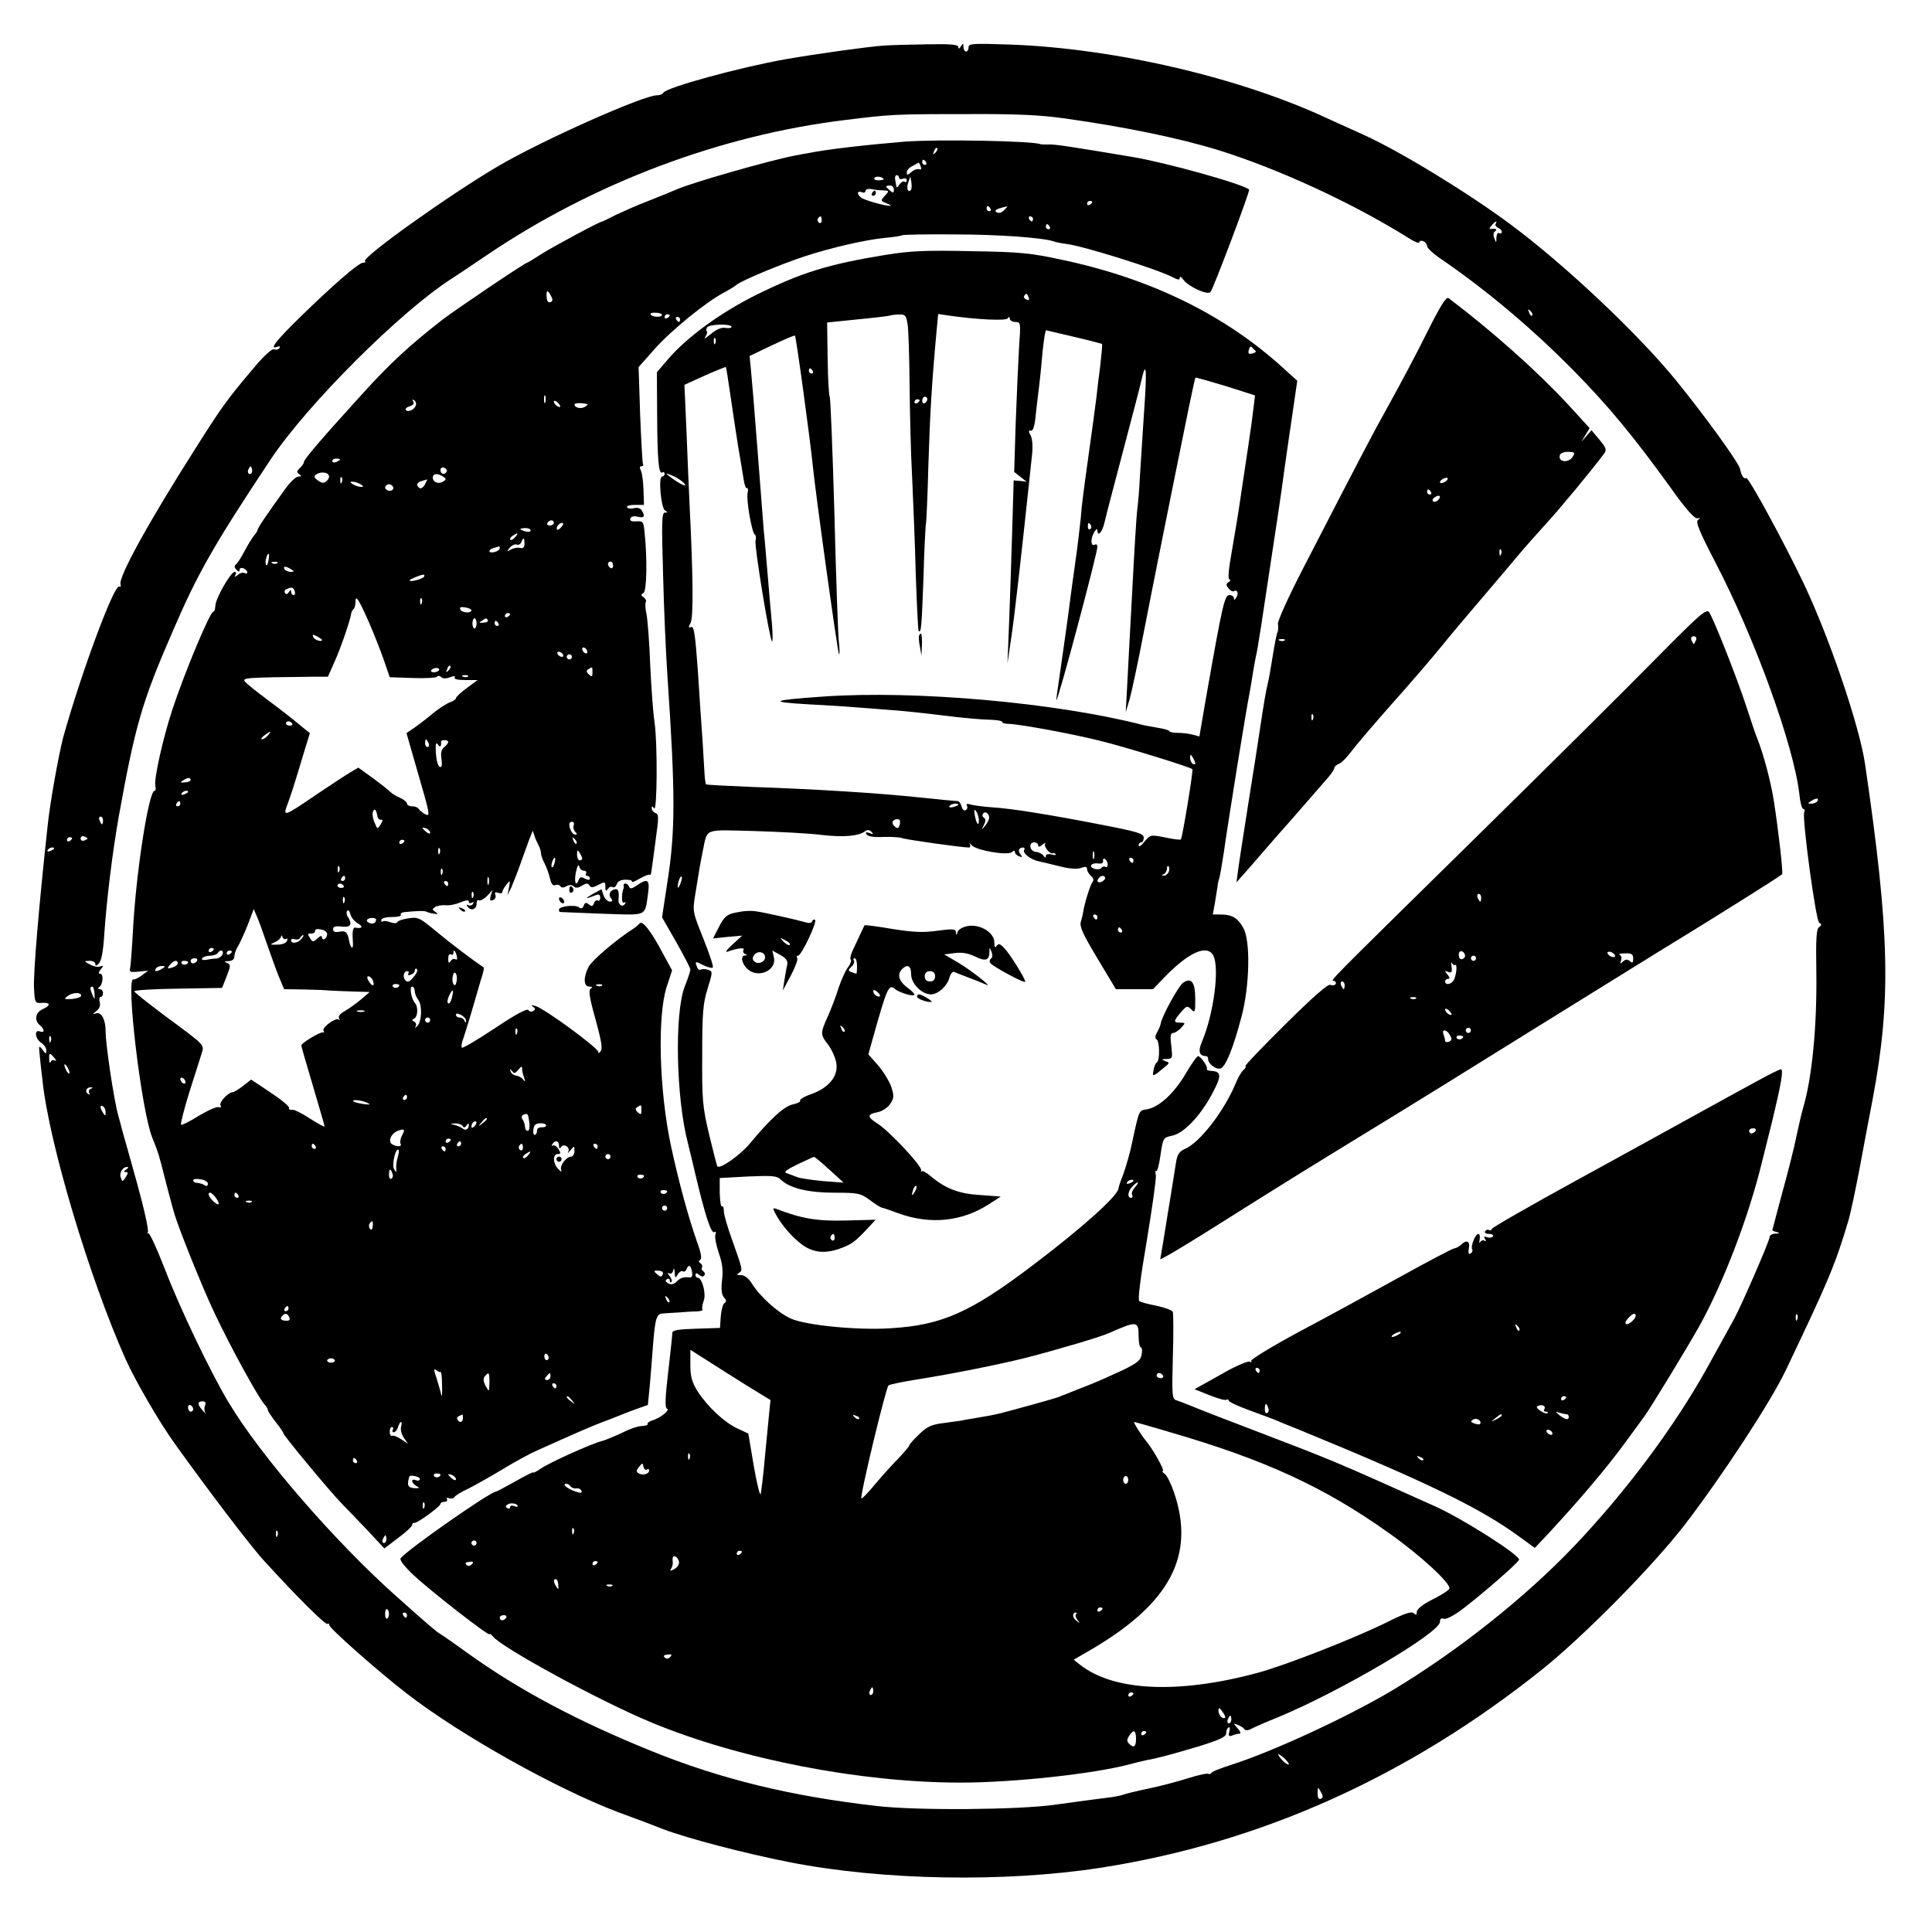 <?xml version="1.0" standalone="no"?>
<!DOCTYPE svg PUBLIC "-//W3C//DTD SVG 20010904//EN"
 "http://www.w3.org/TR/2001/REC-SVG-20010904/DTD/svg10.dtd">
<svg version="1.0" xmlns="http://www.w3.org/2000/svg"
 width="750pt" height="750pt" viewBox="0 0 750 750"
 preserveAspectRatio="xMidYMid meet">
<g transform="translate(0,750) scale(0.1,-0.1)"
fill="#000000" stroke="none">
<path d="M3430 7323 c-67 -5 -260 -32 -381 -53 -179 -32 -461 -109 -474 -130
-3 -6 -15 -10 -25 -10 -53 0 -448 -176 -618 -276 -190 -112 -529 -354 -515
-368 4 -3 0 -6 -8 -6 -17 0 -119 -89 -247 -214 -88 -86 -118 -124 -88 -113 11
4 15 3 11 -4 -4 -6 -13 -8 -21 -5 -8 3 -36 -22 -71 -63 -111 -131 -128 -154
-235 -323 -180 -283 -300 -500 -290 -527 2 -8 0 -11 -5 -8 -19 12 -147 -333
-217 -583 -17 -63 -52 -256 -61 -345 -34 -311 -56 -574 -53 -629 3 -60 4 -61
31 -59 34 2 35 -10 2 -25 -28 -13 -33 -43 -10 -62 19 -16 19 -31 0 -24 -23 9
-19 -29 5 -44 11 -7 20 -20 20 -30 -1 -15 -2 -15 -15 3 -14 18 -15 17 -11 -20
2 -22 7 -67 11 -100 25 -241 182 -766 322 -1080 38 -85 132 -247 192 -330 128
-179 296 -400 347 -455 130 -142 237 -249 246 -244 5 3 7 1 6 -4 -3 -10 194
-184 302 -267 211 -163 582 -370 820 -460 69 -25 148 -55 175 -66 95 -36 317
-94 490 -128 361 -71 834 -79 1205 -22 620 96 1193 352 1715 769 166 133 431
402 556 564 147 192 333 476 391 598 169 354 192 410 243 580 9 30 29 125 45
210 16 85 38 205 50 265 72 383 66 645 -30 1300 -22 148 -138 489 -238 700
-79 165 -215 415 -223 409 -9 -5 -19 9 -24 35 -4 24 -141 212 -250 346 -150
183 -430 447 -640 603 -168 125 -431 285 -570 348 -27 12 -90 41 -139 63 -342
160 -827 273 -1233 288 -147 5 -163 4 -163 -10 0 -10 -4 -17 -10 -17 -5 0 -10
8 -10 18 0 14 -2 15 -10 2 -6 -10 -10 -11 -10 -2 0 9 -30 12 -122 10 -68 -1
-143 -3 -168 -5z m705 -283 c230 -32 441 -76 589 -121 239 -74 529 -208 749
-346 20 -13 37 -19 37 -13 0 5 7 7 15 4 8 -4 15 -12 15 -20 0 -7 26 -31 58
-52 173 -119 350 -267 514 -434 131 -133 232 -255 376 -455 56 -79 90 -117
101 -115 12 2 13 1 3 -6 -11 -7 4 -43 66 -163 154 -295 305 -712 327 -901 3
-32 10 -58 15 -58 5 0 7 -6 4 -13 -9 -24 45 -420 58 -429 11 -6 10 -10 0 -17
-11 -6 -13 -45 -11 -172 3 -209 -16 -410 -51 -529 -6 -19 -17 -69 -26 -110 -8
-41 -33 -140 -55 -219 -21 -79 -39 -146 -39 -147 0 -1 8 -5 18 -7 13 -4 11 -5
-5 -6 -13 0 -23 -6 -23 -12 0 -15 -107 -261 -138 -319 -14 -25 -61 -110 -105
-190 -127 -229 -317 -483 -517 -693 -192 -201 -452 -407 -705 -559 -173 -103
-465 -238 -625 -289 -41 -13 -77 -27 -78 -32 -2 -4 -7 -5 -11 -3 -4 3 -41 -5
-82 -18 -41 -13 -110 -31 -154 -40 -44 -9 -87 -20 -95 -23 -8 -3 -26 -7 -40
-9 -79 -10 -117 -15 -225 -30 -143 -20 -536 -23 -690 -5 -335 38 -605 104
-875 213 -287 116 -517 238 -718 383 -46 33 -91 65 -100 70 -18 11 -39 28
-171 146 -238 211 -530 548 -653 754 -69 114 -190 367 -247 516 -32 82 -61
146 -66 142 -4 -5 -5 -2 -1 4 4 7 -15 93 -42 190 -27 98 -53 189 -57 203 -3
14 -11 41 -16 60 -17 61 -49 275 -49 327 0 46 -17 76 -38 69 -14 -5 -13 -3 2
9 12 9 17 22 13 35 -3 11 -1 20 4 20 5 0 9 7 9 15 0 8 -6 15 -12 15 -8 0 -9 3
-3 8 15 10 18 52 4 52 -8 0 -7 5 2 17 12 14 12 16 -2 11 -8 -3 -26 0 -40 8
-24 13 -24 13 -1 14 12 0 22 -5 22 -12 0 -9 4 -8 14 2 10 10 17 49 21 115 9
132 31 313 56 455 64 354 89 443 212 725 94 218 155 326 376 659 142 214 506
578 707 706 13 8 74 49 136 91 415 280 905 464 1388 523 179 22 189 23 470 23
195 1 286 -3 385 -17z m1671 -409 c-3 -5 1 -11 9 -15 8 -3 15 -10 15 -16 0 -6
-4 -8 -10 -5 -6 3 -10 -4 -11 -17 0 -22 -1 -22 -8 -3 -5 12 -4 23 3 27 11 8 1
12 -18 9 -5 -1 -4 5 4 13 13 17 25 22 16 7z m142 -356 c-3 -3 -9 2 -12 12 -6
14 -5 15 5 6 7 -7 10 -15 7 -18z m-4972 -612 c-10 -10 -19 5 -10 18 6 11 8 11
12 0 2 -7 1 -15 -2 -18z m6079 -1273 c-3 -5 -14 -10 -23 -10 -15 0 -15 2 -2
10 20 13 33 13 25 0z m-6655 -75 c0 -8 -2 -15 -4 -15 -2 0 -6 7 -10 15 -3 8
-1 15 4 15 6 0 10 -7 10 -15z m-60 -70 c0 -2 -6 -5 -13 -8 -8 -3 -14 1 -14 8
0 7 6 11 14 8 7 -3 13 -6 13 -8z m-60 1 c0 -3 -4 -8 -10 -11 -5 -3 -10 -1 -10
4 0 6 5 11 10 11 6 0 10 -2 10 -4z m-70 -40 c0 -2 -7 -7 -16 -10 -8 -3 -12 -2
-9 4 6 10 25 14 25 6z m157 -563 c1 -24 1 -25 -7 -8 -11 26 -12 35 -2 35 4 0
8 -12 9 -27z m-52 -8 c0 -6 -16 -11 -35 -13 -31 -2 -33 -1 -18 11 19 15 53 16
53 2z m-118 -177 c-3 -8 -6 -5 -6 6 -1 11 2 17 5 13 3 -3 4 -12 1 -19z m14
-65 c8 -9 9 -14 2 -10 -6 4 -14 1 -16 -5 -3 -7 -6 -3 -6 10 -1 26 2 27 20 5z
m59 -58 c0 -5 -5 -3 -10 5 -5 8 -10 20 -10 25 0 6 5 3 10 -5 5 -8 10 -19 10
-25z m82 -62 c-6 -2 -9 -10 -6 -15 4 -7 2 -8 -5 -4 -13 9 -5 26 12 25 9 0 8
-2 -1 -6z m58 -91 c0 -15 -2 -15 -10 -2 -13 20 -13 33 0 25 6 -3 10 -14 10
-23z m80 -222 c-10 -7 -11 -10 -2 -10 10 0 10 -4 0 -20 -12 -18 -13 -19 -19
-2 -7 19 7 42 25 42 6 0 4 -5 -4 -10z m6487 -582 c-3 -8 -6 -5 -6 6 -1 11 2
17 5 13 3 -3 4 -12 1 -19z m-6181 -334 c-4 -9 -3 -22 1 -28 5 -7 0 -3 -9 7
-22 24 -23 37 -2 37 11 0 14 -5 10 -16z m-46 -15 c0 -5 -4 -9 -10 -9 -5 0 -10
7 -10 16 0 8 5 12 10 9 6 -3 10 -10 10 -16z m327 -491 c-3 -8 -6 -5 -6 6 -1
11 2 17 5 13 3 -3 4 -12 1 -19z m433 -303 c0 -8 -3 -16 -7 -18 -5 -3 -8 5 -8
18 0 13 3 21 8 18 4 -2 7 -10 7 -18z m70 -5 c0 -5 -2 -10 -4 -10 -3 0 -8 5
-11 10 -3 6 -1 10 4 10 6 0 11 -4 11 -10z m3410 -560 c11 -11 16 -20 12 -20
-5 0 -17 9 -27 20 -10 11 -15 20 -12 20 4 0 16 -9 27 -20z m139 -129 c8 -14 7
-20 -2 -24 -7 -3 -12 5 -12 19 0 29 1 29 14 5z"/>
<path d="M3510 6950 c-145 -12 -303 -30 -370 -44 -8 -1 -33 -6 -55 -10 -94
-18 -400 -105 -460 -132 -16 -7 -65 -27 -108 -44 -43 -16 -100 -42 -128 -55
-27 -14 -50 -25 -51 -25 -6 2 -187 -95 -236 -126 -29 -19 -54 -34 -56 -34 -8
0 -279 -183 -327 -220 -124 -96 -205 -170 -315 -292 -152 -167 -224 -251 -224
-261 0 -5 -7 -16 -16 -24 -13 -13 -13 -17 -2 -24 10 -7 9 -9 -4 -9 -9 0 -31
-21 -50 -47 -77 -107 -108 -153 -108 -160 0 -3 -6 -14 -14 -22 -7 -9 -24 -36
-37 -61 -13 -25 -28 -48 -34 -52 -6 -5 -5 -12 3 -20 9 -9 12 -9 12 0 0 6 7 9
15 6 8 -4 15 -10 15 -16 0 -5 -5 -6 -10 -3 -6 4 -18 1 -27 -7 -12 -9 -15 -9
-9 0 4 6 3 12 -3 12 -15 0 -74 -102 -75 -132 -1 -14 -4 -24 -7 -22 -11 6 -112
-235 -160 -381 -37 -112 -72 -271 -66 -296 3 -11 1 -19 -3 -19 -23 0 -73 -325
-84 -545 -4 -71 -9 -137 -11 -145 -4 -13 2 -15 32 -12 l38 4 -25 -19 c-14 -10
-28 -17 -32 -15 -31 9 31 -511 73 -614 24 -59 27 -71 48 -154 12 -47 23 -89
25 -95 1 -5 6 -23 11 -40 14 -53 112 -297 159 -395 63 -133 167 -322 192 -351
8 -8 14 -19 14 -23 0 -5 14 -25 30 -46 17 -21 30 -41 30 -44 0 -8 184 -230
225 -271 16 -17 61 -63 99 -103 l68 -73 54 41 c30 22 54 45 54 50 0 6 3 9 8 8
10 -3 102 64 102 74 0 4 7 8 16 8 8 0 12 4 9 10 -3 5 0 7 8 4 8 -3 18 -1 21 4
3 6 27 21 54 33 26 13 86 47 134 76 48 29 107 61 130 71 165 74 209 93 253
110 28 10 59 23 70 27 11 5 40 16 65 25 l45 16 7 70 c3 38 9 105 12 149 9 118
14 135 39 136 12 1 40 3 62 4 22 2 53 4 69 4 16 1 27 4 23 7 -3 3 -1 19 5 35
10 29 -7 89 -24 89 -5 0 -8 5 -8 11 0 8 4 8 14 0 9 -8 16 -8 20 -2 4 5 2 12
-4 16 -6 4 -8 10 -5 15 3 5 0 12 -6 16 -7 4 -8 9 -1 13 7 4 4 25 -9 61 -36
101 -74 241 -104 380 -46 214 -54 504 -17 619 l21 64 -37 68 c-44 84 -79 128
-89 114 -5 -5 -15 -14 -24 -20 -66 -42 -161 -123 -174 -148 -21 -41 -20 -77 3
-77 12 0 13 -3 5 -8 -9 -6 -5 -35 19 -120 25 -92 28 -115 18 -125 -7 -7 -10
-7 -7 -2 6 12 -209 170 -245 180 -16 4 -19 3 -9 -3 10 -7 10 -11 1 -17 -7 -4
-15 -2 -19 4 -5 7 -50 -17 -129 -70 -68 -45 -125 -79 -129 -76 -3 4 -1 19 5
34 5 15 20 62 32 103 12 41 28 97 36 124 9 26 14 49 12 50 -43 29 -129 94
-183 139 -66 55 -72 58 -110 52 -22 -3 -41 -10 -43 -15 -2 -5 -13 -5 -27 0
-12 5 -26 6 -29 3 -3 -4 -6 -1 -6 5 0 7 16 12 41 12 22 0 38 4 35 8 -3 5 3 10
12 11 52 5 78 6 87 2 6 -3 19 -7 30 -8 16 -3 17 -1 5 7 -13 9 -13 11 -1 19 8
5 26 8 40 7 14 -2 40 3 58 11 22 9 33 10 33 3 0 -6 5 -8 12 -4 7 4 8 3 4 -5
-4 -6 -12 -8 -18 -5 -7 4 -8 2 -4 -4 12 -20 36 -13 36 9 0 11 4 18 9 14 6 -3
20 5 32 17 l21 23 -7 -22 c-5 -18 -3 -22 9 -17 8 3 12 12 9 20 -4 10 0 12 11
8 9 -3 16 -2 16 3 0 5 7 18 16 29 15 18 15 18 10 -11 l-6 -30 15 30 c7 17 26
64 40 105 15 41 30 84 35 95 l8 20 7 -20 c3 -11 11 -28 16 -37 5 -10 9 -23 9
-30 0 -7 6 -25 14 -40 8 -15 17 -41 21 -58 5 -21 11 -30 21 -26 7 3 16 1 19
-4 4 -7 13 -7 24 0 12 6 22 5 28 -1 7 -7 17 -7 32 3 17 10 23 10 29 1 6 -10
14 -9 35 2 25 13 27 13 27 -8 0 -16 3 -19 9 -8 5 7 13 11 19 7 6 -3 13 2 16
11 4 12 16 18 35 18 16 0 27 -3 24 -8 -2 -4 11 1 30 12 19 11 37 18 39 15 3
-2 5 2 6 9 1 6 4 26 6 42 2 17 7 50 10 75 14 102 14 108 0 114 -8 3 -14 11
-14 18 0 10 2 10 9 0 12 -20 14 249 2 333 -6 39 -13 140 -17 225 -3 85 -10
173 -14 194 -5 22 -6 44 -3 49 3 5 -1 13 -8 18 -11 7 -12 11 -1 17 13 9 15
134 4 238 -4 39 -6 42 -32 40 -19 -1 -26 2 -23 11 3 8 14 11 29 7 25 -6 30 1
15 25 -5 8 -18 12 -30 8 -12 -3 -24 -1 -27 4 -3 5 11 9 31 9 l35 0 -2 58 c-1
31 -5 65 -10 75 -6 11 -5 17 2 17 6 0 9 4 6 8 -2 4 -7 91 -11 192 l-6 185 63
71 c62 70 199 182 268 218 19 10 42 24 50 31 21 17 178 82 264 110 104 34 232
63 306 71 36 3 68 8 73 11 4 2 94 4 200 3 173 0 347 -13 387 -27 8 -3 31 -8
50 -10 65 -8 350 -97 412 -129 21 -11 28 -12 28 -2 0 7 6 3 14 -8 18 -26 94
-61 105 -48 11 13 155 394 150 398 -22 21 -315 103 -449 126 -239 40 -308 51
-330 49 -14 0 -27 0 -30 1 -28 13 -396 20 -530 10z m121 -43 c-10 -9 -11 -8
-5 6 3 10 9 15 12 12 3 -3 0 -11 -7 -18z m-36 -37 c3 -5 1 -10 -4 -10 -6 0
-11 5 -11 10 0 6 2 10 4 10 3 0 8 -4 11 -10z m-21 -16 c4 -10 2 -14 -6 -11 -7
2 -21 -2 -30 -11 -15 -13 -18 -13 -18 -1 0 8 10 19 23 25 12 7 23 12 23 13 1
0 5 -6 8 -15z m-144 -50 c0 -2 -9 -4 -21 -4 -11 0 -18 4 -14 10 5 8 35 3 35
-6z m60 6 c0 -5 7 -7 15 -4 8 4 15 1 15 -6 0 -6 -4 -9 -9 -5 -6 3 -14 -3 -20
-12 -6 -10 -11 -13 -11 -8 -1 6 -3 18 -5 28 -2 9 1 17 6 17 5 0 9 -4 9 -10z
m46 -48 c-12 -11 -18 7 -10 30 l8 23 4 -23 c2 -13 1 -26 -2 -30z m-66 2 c0
-14 -3 -14 -15 -4 -8 7 -15 14 -15 16 0 2 7 4 15 4 8 0 15 -7 15 -16z m-41 -3
c23 -1 24 -2 6 -21 -17 -19 -17 -20 6 -29 13 -5 20 -10 16 -10 -17 -2 -103 22
-114 32 -18 13 -16 28 2 21 8 -4 15 -1 15 5 0 6 10 9 23 7 12 -3 33 -5 46 -5z
m811 -45 c0 -3 -4 -8 -10 -11 -5 -3 -10 -1 -10 4 0 6 5 11 10 11 6 0 10 -2 10
-4z m-395 -26 c3 -5 1 -10 -4 -10 -6 0 -11 5 -11 10 0 6 2 10 4 10 3 0 8 -4
11 -10z m53 -6 c-10 -10 -21 -13 -29 -8 -12 7 0 14 41 23 2 1 -3 -6 -12 -15z
m-708 -40 c0 -8 -5 -12 -10 -9 -6 4 -8 11 -5 16 9 14 15 11 15 -7z m820 6 c0
-5 -2 -10 -4 -10 -3 0 -8 5 -11 10 -3 6 -1 10 4 10 6 0 11 -4 11 -10z m65 -30
c3 -5 1 -10 -4 -10 -6 0 -11 5 -11 10 0 6 2 10 4 10 3 0 8 -4 11 -10z m-1936
-269 c8 -14 7 -20 -2 -24 -8 -3 -14 4 -15 19 -2 29 4 31 17 5z m431 -73 c0
-11 -38 -10 -44 1 -3 5 5 8 19 7 14 0 25 -4 25 -8z m30 -2 c0 -3 -4 -8 -10
-11 -5 -3 -10 -1 -10 4 0 6 5 11 10 11 6 0 10 -2 10 -4z m40 -16 c0 -5 -2 -10
-4 -10 -3 0 -8 5 -11 10 -3 6 -1 10 4 10 6 0 11 -4 11 -10z m-523 -322 c-3 -7
-5 -2 -5 12 0 14 2 19 5 13 2 -7 2 -19 0 -25z m-503 -13 c-7 -17 -32 -27 -39
-16 -2 5 5 11 16 14 13 4 18 10 13 18 -4 8 -3 10 4 5 6 -4 9 -13 6 -21z m561
-4 c-6 -5 -25 10 -25 20 0 5 6 4 14 -3 8 -7 12 -15 11 -17z m105 10 c3 -1 -1
-5 -9 -10 -15 -10 -41 -4 -41 9 0 6 30 7 50 1z m-960 -215 c0 -2 -7 -6 -15
-10 -8 -3 -15 -1 -15 4 0 6 7 10 15 10 8 0 15 -2 15 -4z m414 -47 c-8 -14 -24
-10 -24 6 0 9 6 12 15 9 8 -4 12 -10 9 -15z m-457 -16 c2 -5 -2 -15 -10 -21
-10 -9 -18 -8 -33 3 -16 12 -17 16 -5 24 17 11 44 8 48 -6z m443 -3 c13 -9 13
-11 1 -19 -18 -12 -41 -3 -41 15 0 16 18 18 40 4z m-393 -22 c-3 -8 -6 -5 -6
6 -1 11 2 17 5 13 3 -3 4 -12 1 -19z m323 -8 c-6 -11 -15 -18 -21 -15 -15 10
-11 23 9 28 9 3 18 5 20 6 1 0 -2 -8 -8 -19z m-250 0 c13 -9 13 -10 0 -10 -8
0 -22 5 -30 10 -13 9 -13 10 0 10 8 0 22 -5 30 -10z m123 -6 c11 -11 -3 -24
-18 -18 -8 4 -12 10 -9 15 6 11 18 12 27 3z m627 -144 c0 -5 -7 -10 -16 -10
-8 0 -12 5 -9 10 3 6 10 10 16 10 5 0 9 -4 9 -10z m30 -15 c-7 -9 -15 -13 -17
-11 -7 7 7 26 19 26 6 0 6 -6 -2 -15z m-120 -14 c0 -5 -9 -7 -20 -4 -11 3 -20
7 -20 9 0 2 9 4 20 4 11 0 20 -4 20 -9z m-60 -26 c-7 -9 -15 -13 -19 -10 -3 3
1 10 9 15 21 14 24 12 10 -5z m36 -26 c0 -14 -5 -19 -17 -16 -9 2 -25 0 -35
-6 -17 -10 -18 -9 -5 7 8 9 20 15 27 12 7 -3 15 2 18 10 8 20 12 18 12 -7z
m-96 -18 c0 -5 -9 -11 -20 -14 -11 -3 -20 -1 -20 3 0 5 8 11 18 13 9 3 18 5
20 6 1 0 2 -3 2 -8z m-898 -48 c-3 -16 -7 -22 -10 -15 -4 13 4 42 11 42 2 0 2
-12 -1 -27z m35 -9 c-3 -3 -12 -4 -19 -1 -8 3 -5 6 6 6 11 1 17 -2 13 -5z
m1303 -10 c0 -8 -4 -12 -10 -9 -5 3 -10 10 -10 16 0 5 5 9 10 9 6 0 10 -7 10
-16z m-1250 -14 c13 -8 13 -10 -2 -10 -9 0 -20 5 -23 10 -8 13 5 13 25 0z
m516 -29 c-6 -9 -56 -22 -56 -14 0 4 40 21 53 22 5 1 6 -3 3 -8z m-502 -56 c3
-8 1 -15 -4 -15 -6 0 -10 6 -10 13 0 9 -3 8 -9 -2 -5 -8 -11 -9 -15 -3 -3 6 0
13 6 15 21 9 26 8 32 -8z m288 -120 c19 -44 45 -110 58 -147 l23 -67 90 -3
c49 -2 91 1 94 5 3 5 10 4 15 -1 7 -7 19 -7 35 -1 16 6 22 5 18 -1 -4 -6 12
-10 41 -10 l48 0 -42 -31 c-23 -17 -42 -35 -42 -39 0 -5 -10 -12 -22 -16 -13
-4 -46 -25 -73 -48 -28 -23 -61 -48 -74 -56 l-23 -16 37 -129 c56 -193 57
-197 34 -185 -10 6 -21 15 -24 20 -3 6 -15 10 -26 10 -10 0 -19 5 -19 10 0 6
-12 16 -27 23 -16 6 -32 17 -38 23 -5 6 -36 30 -67 53 l-57 41 -29 -17 c-17
-10 -75 -48 -130 -85 -135 -92 -136 -92 -113 -32 10 27 25 74 34 104 9 30 24
79 33 109 l17 55 -25 20 c-46 38 -62 51 -139 109 -42 31 -82 63 -88 71 -13 15
5 16 268 19 l54 0 27 61 c23 51 62 164 64 188 1 3 4 10 9 14 4 4 7 16 7 28 0
29 12 11 52 -79z m205 73 c-3 -8 -6 -5 -6 6 -1 11 2 17 5 13 3 -3 4 -12 1 -19z
m193 -27 c0 -13 -38 -10 -43 3 -4 9 2 11 19 8 13 -2 24 -7 24 -11z m150 -15
c0 -3 -4 -8 -10 -11 -5 -3 -10 -1 -10 4 0 6 5 11 10 11 6 0 10 -2 10 -4z
m-130 -36 c0 -11 -4 -20 -8 -20 -4 0 -8 9 -8 20 0 11 4 20 8 20 4 0 8 -9 8
-20z m44 12 c2 -4 -5 -9 -17 -9 -17 -2 -19 0 -7 7 18 12 18 12 24 2z m41 -12
c3 -5 1 -10 -4 -10 -6 0 -11 5 -11 10 0 6 2 10 4 10 3 0 8 -4 11 -10z m-685
-64 c0 -10 -30 0 -34 11 -4 11 -1 11 14 3 11 -6 20 -12 20 -14z m1030 -47 c0
-6 -4 -7 -10 -4 -5 3 -10 11 -10 16 0 6 5 7 10 4 6 -3 10 -11 10 -16z m-95 -9
c3 -5 2 -10 -4 -10 -5 0 -13 5 -16 10 -3 6 -2 10 4 10 5 0 13 -4 16 -10z m35
-10 c0 -5 -4 -10 -10 -10 -5 0 -10 5 -10 10 0 6 5 10 10 10 6 0 10 -4 10 -10z
m-479 -53 c-10 -9 -11 -8 -5 6 3 10 9 15 12 12 3 -3 0 -11 -7 -18z m-37 1 c-3
-4 -12 -8 -20 -8 -8 0 -13 4 -10 8 3 5 12 9 20 9 8 0 13 -4 10 -9z m596 -8 c0
-17 -2 -19 -14 -8 -10 9 -11 15 -2 20 16 11 16 10 16 -12z m-483 -16 c-3 -3
-12 -4 -19 -1 -8 3 -5 6 6 6 11 1 17 -2 13 -5z m-683 -182 c3 -5 -1 -9 -9 -9
-8 0 -15 4 -15 9 0 4 4 8 9 8 6 0 12 -4 15 -8z m-94 -47 c-7 -8 -17 -15 -23
-15 -6 0 -2 7 9 15 25 19 30 19 14 0z m624 -30 c3 -8 1 -15 -4 -15 -6 0 -10 7
-10 15 0 8 2 15 4 15 2 0 6 -7 10 -15z m76 5 c0 -4 -7 -14 -16 -21 -11 -9 -14
-23 -10 -47 3 -23 1 -32 -7 -29 -7 2 -13 26 -15 53 -2 35 0 45 8 34 8 -13 14
-8 12 11 -1 3 6 6 14 6 8 0 14 -4 14 -7z m-1000 -148 c0 -4 -10 -9 -22 -9 -18
-2 -20 0 -8 7 18 12 30 13 30 2z m-10 -46 c0 -2 -7 -7 -16 -10 -8 -3 -12 -2
-9 4 6 10 25 14 25 6z m-30 -46 c0 -5 -5 -10 -11 -10 -5 0 -7 5 -4 10 3 6 8
10 11 10 2 0 4 -4 4 -10z m765 -47 c1 -10 8 -17 14 -15 8 1 7 -4 -1 -18 -13
-20 -13 -20 -24 7 -7 15 -9 33 -7 41 7 16 13 10 18 -15z m762 -37 c-3 -7 0
-19 6 -25 8 -8 8 -11 0 -11 -11 0 -23 22 -23 41 0 5 5 9 11 9 6 0 9 -6 6 -14z
m-557 -28 c0 -6 -6 -5 -15 2 -8 7 -15 14 -15 16 0 2 7 1 15 -2 8 -4 15 -11 15
-16z m568 -43 c-3 -3 -9 2 -12 12 -6 14 -5 15 5 6 7 -7 10 -15 7 -18z m-668
11 c0 -3 -4 -8 -10 -11 -5 -3 -10 -1 -10 4 0 6 5 11 10 11 6 0 10 -2 10 -4z
m137 -48 c-3 -8 -6 -5 -6 6 -1 11 2 17 5 13 3 -3 4 -12 1 -19z m553 -20 c0 -5
-4 -8 -10 -8 -5 0 -10 10 -10 23 0 18 2 19 10 7 5 -8 10 -18 10 -22z m-107
-18 c-3 -12 -8 -19 -11 -16 -5 6 5 36 12 36 2 0 2 -9 -1 -20z m113 -30 c8 0
12 -4 9 -10 -3 -5 -1 -10 4 -10 6 0 11 -5 11 -10 0 -7 -6 -7 -19 -1 -15 8 -20
7 -25 -6 -11 -28 -18 -6 -10 33 5 22 10 31 12 22 2 -10 10 -18 18 -18z m-949
-2 c-3 -8 -6 -5 -6 6 -1 11 2 17 5 13 3 -3 4 -12 1 -19z m400 -10 c-3 -8 -6
-5 -6 6 -1 11 2 17 5 13 3 -3 4 -12 1 -19z m-377 -18 c0 -5 -5 -10 -11 -10 -5
0 -7 5 -4 10 3 6 8 10 11 10 2 0 4 -4 4 -10z m557 -22 c-3 -7 -5 -2 -5 12 0
14 2 19 5 13 2 -7 2 -19 0 -25z m-157 2 c0 -5 -2 -10 -4 -10 -3 0 -8 5 -11 10
-3 6 -1 10 4 10 6 0 11 -4 11 -10z m-406 -8 c3 -5 -1 -9 -9 -9 -8 0 -15 4 -15
9 0 4 4 8 9 8 6 0 12 -4 15 -8z m503 -44 c-3 -8 -6 -5 -6 6 -1 11 2 17 5 13 3
-3 4 -12 1 -19z m-500 -20 c-3 -8 -6 -5 -6 6 -1 11 2 17 5 13 3 -3 4 -12 1
-19z m-297 -173 c17 -49 38 -107 47 -127 l16 -38 71 -1 c39 -1 85 -2 101 -4
17 -1 59 -3 95 -4 l65 -2 -35 -30 c-19 -16 -48 -36 -63 -45 -17 -9 -25 -20
-21 -27 4 -7 4 -9 -1 -5 -10 10 -67 -31 -59 -43 3 -5 2 -8 -3 -7 -10 3 -83
-41 -83 -50 0 -6 7 -30 64 -223 14 -48 26 -89 26 -92 0 -3 -26 11 -57 31 -31
20 -62 36 -70 34 -7 -2 -12 2 -11 7 2 6 -31 33 -72 60 l-75 50 -32 -25 c-17
-13 -35 -24 -40 -24 -18 -1 -54 -40 -47 -51 4 -7 1 -10 -7 -7 -8 3 -43 -13
-78 -34 -35 -22 -66 -37 -68 -34 -3 3 11 58 31 123 21 65 42 133 48 151 11 38
20 29 -149 154 -61 46 -112 86 -112 90 -1 4 76 9 170 10 l171 3 18 45 c16 41
16 46 1 52 -12 5 -11 7 7 7 14 1 22 7 22 19 0 10 6 26 13 37 7 11 24 48 38 83
l24 63 12 -28 c7 -15 26 -68 43 -118z m350 90 c22 -13 16 -21 -12 -16 -9 1
-11 -20 -8 -59 2 -29 -9 -23 -15 9 -6 33 -13 39 -38 34 -16 -3 -24 0 -24 10 0
10 10 13 34 10 34 -4 42 8 24 37 -6 8 -7 19 -3 24 3 6 9 0 12 -12 3 -13 16
-30 30 -37z m70 15 c0 -13 -12 -19 -26 -13 -8 3 -12 8 -9 12 5 10 35 10 35 1z
m-190 -56 c0 -7 -4 -16 -10 -19 -5 -3 -10 -1 -10 6 0 8 -6 7 -18 -4 -16 -15
-19 -15 -29 2 -10 15 -9 18 5 17 9 0 16 4 15 10 -1 7 8 9 22 6 14 -2 25 -10
25 -18z m-159 -19 c5 4 6 0 3 -8 -3 -8 -19 -14 -37 -14 -30 -1 -31 0 -9 10 12
5 22 15 23 21 0 6 3 6 6 -2 2 -6 9 -10 14 -7z m59 0 c-14 -17 -40 -20 -40 -5
0 5 6 7 14 4 8 -3 17 -1 21 5 3 6 9 11 12 11 3 0 0 -7 -7 -15z m-340 -39 c0
-3 -4 -8 -10 -11 -5 -3 -10 -1 -10 4 0 6 5 11 10 11 6 0 10 -2 10 -4z m34 -21
c-4 -8 -14 -15 -23 -16 -9 0 -26 -2 -39 -5 -14 -2 -21 0 -17 6 3 5 17 10 30
10 13 0 27 5 30 10 10 16 25 12 19 -5z m36 11 c0 -3 -4 -8 -10 -11 -5 -3 -10
-1 -10 4 0 6 5 11 10 11 6 0 10 -2 10 -4z m873 -16 c3 -12 1 -18 -5 -14 -6 4
-14 0 -19 -7 -6 -10 -9 -8 -9 9 0 13 4 20 10 17 6 -3 10 -1 10 4 0 18 7 12 13
-9z m-1008 -20 c-3 -5 -10 -10 -16 -10 -5 0 -9 5 -9 10 0 6 7 10 16 10 8 0 12
-4 9 -10z m-75 -9 c0 -5 -7 -12 -16 -15 -24 -9 -28 -7 -14 9 14 17 30 20 30 6z
m40 5 c0 -11 -19 -15 -25 -6 -3 5 1 10 9 10 9 0 16 -2 16 -4z m-100 -26 c-20
-13 -33 -13 -25 0 3 6 14 10 23 10 15 0 15 -2 2 -10z m990 -8 c0 -5 -8 -18
-18 -29 -13 -15 -20 -17 -28 -9 -12 13 -7 36 7 36 6 0 7 -4 4 -10 -3 -6 1 -7
9 -4 9 3 16 10 16 15 0 5 2 9 5 9 3 0 5 -4 5 -8z m152 -44 c-3 -13 -7 -16 -12
-8 -4 7 -5 21 -2 32 3 13 7 16 12 8 4 -7 5 -21 2 -32z m-325 7 c9 -24 -1 -27
-15 -5 -8 13 -8 20 -2 20 6 0 13 -7 17 -15z m103 -19 c0 -11 -19 -15 -25 -6
-3 5 1 10 9 10 9 0 16 -2 16 -4z m787 -2 c-3 -3 -12 -4 -19 -1 -8 3 -5 6 6 6
11 1 17 -2 13 -5z m-727 -21 c0 -10 7 -26 14 -35 16 -21 13 -85 -4 -101 -10
-9 -11 -9 -6 0 3 6 0 14 -6 17 -10 5 -10 7 0 12 14 7 16 45 3 60 -14 15 -23
64 -11 64 5 0 10 -8 10 -17z m144 -27 c-3 -14 -10 -24 -14 -21 -5 3 -3 16 3
29 15 31 20 27 11 -8z m-341 -53 c-7 -2 -19 -2 -25 0 -7 3 -2 5 12 5 14 0 19
-2 13 -5z m396 -36 c0 -9 -2 -9 -6 1 -2 6 -11 12 -19 12 -8 0 -14 5 -14 10 0
7 6 7 20 0 11 -6 20 -16 19 -23z m-139 3 c0 -5 -4 -10 -10 -10 -5 0 -10 5 -10
10 0 6 5 10 10 10 6 0 10 -4 10 -10z m337 -52 c-3 -8 -6 -5 -6 6 -1 11 2 17 5
13 3 -3 4 -12 1 -19z m20 -140 c0 -7 4 -22 8 -33 5 -14 4 -16 -3 -7 -5 7 -17
15 -27 16 -11 2 -21 9 -23 17 -3 11 -2 11 6 1 7 -10 11 -10 22 3 15 18 17 18
17 3z m-1307 -49 c0 -6 -4 -7 -10 -4 -5 3 -10 11 -10 16 0 6 5 7 10 4 6 -3 10
-11 10 -16z m860 -59 c0 -5 -5 -10 -11 -10 -5 0 -7 5 -4 10 3 6 8 10 11 10 2
0 4 -4 4 -10z m-155 -21 c16 -7 13 -8 -13 -5 -19 3 -36 7 -40 10 -9 9 31 6 53
-5z m1065 -29 c0 -17 -2 -19 -14 -8 -10 9 -11 15 -2 20 16 11 16 10 16 -12z
m-435 -49 c2 -17 -1 -31 -6 -31 -5 0 -10 5 -10 10 -3 20 -4 25 -12 37 -4 6 -1
13 5 16 17 6 18 5 23 -32z m-165 15 c0 -2 -8 -10 -17 -17 -16 -13 -17 -12 -4
4 13 16 21 21 21 13z m-48 -28 c-7 -7 -12 -8 -12 -2 0 14 12 26 19 19 2 -3 -1
-11 -7 -17z m-46 1 c4 -8 9 -7 15 2 5 8 9 9 9 3 0 -17 -12 -25 -24 -15 -6 5
-20 11 -31 14 -19 4 -18 5 2 6 12 0 25 -4 29 -10z m324 2 c0 -5 -8 -8 -17 -7
-10 0 -18 -4 -18 -11 0 -20 -15 -27 -15 -6 0 11 3 23 7 26 9 10 43 8 43 -2z
m-560 -40 c-6 -12 -8 -26 -5 -31 7 -12 -15 -13 -33 -2 -17 11 -4 42 22 52 27
10 30 6 16 -19z m190 -15 c0 -3 -4 -8 -10 -11 -5 -3 -10 -1 -10 4 0 6 5 11 10
11 6 0 10 -2 10 -4z m40 -16 c0 -5 -5 -10 -11 -10 -5 0 -7 5 -4 10 3 6 8 10
11 10 2 0 4 -4 4 -10z m380 -7 c0 -12 3 -14 8 -6 10 16 37 -1 28 -18 -4 -8 0
-5 8 5 16 19 16 19 16 -2 0 -12 -6 -22 -13 -22 -18 0 -44 -34 -39 -50 4 -11 1
-10 -11 2 -21 21 -22 58 -2 58 12 0 13 3 3 19 -7 11 -16 17 -22 14 -5 -3 -6
-1 -2 5 11 18 26 14 26 -5z m-945 -3 c3 -5 1 -10 -4 -10 -6 0 -11 5 -11 10 0
6 2 10 4 10 3 0 8 -4 11 -10z m805 -6 c0 -8 -5 -12 -10 -9 -6 4 -8 11 -5 16 9
14 15 11 15 -7z m290 6 c0 -5 -2 -10 -4 -10 -3 0 -8 5 -11 10 -3 6 -1 10 4 10
6 0 11 -4 11 -10z m-590 -10 c0 -5 -2 -10 -4 -10 -3 0 -8 5 -11 10 -3 6 -1 10
4 10 6 0 11 -4 11 -10z m-186 -32 c-4 -13 -7 -32 -6 -43 2 -17 1 -18 -8 -4
-10 16 6 86 17 75 3 -2 1 -15 -3 -28z m506 7 c-7 -9 -15 -13 -19 -10 -3 3 1
10 9 15 21 14 24 12 10 -5z m320 -5 c0 -5 -4 -10 -10 -10 -5 0 -10 5 -10 10 0
6 5 10 10 10 6 0 10 -4 10 -10z m-847 -65 c4 -8 2 -17 -3 -20 -6 -4 -10 3 -10
14 0 25 6 27 13 6z m977 -9 c0 -11 -19 -15 -25 -6 -3 5 1 10 9 10 9 0 16 -2
16 -4z m-1693 -31 c0 -8 -5 -11 -11 -7 -11 7 -16 8 -36 11 -5 0 -10 5 -10 9 0
5 13 7 28 4 16 -2 29 -10 29 -17z m1783 -29 c0 -11 -19 -15 -25 -6 -3 5 1 10
9 10 9 0 16 -2 16 -4z m-1754 -23 c20 -27 16 -38 -6 -18 -20 18 -26 35 -14 35
4 0 13 -8 20 -17z m89 7 c3 -5 1 -10 -4 -10 -6 0 -11 5 -11 10 0 6 2 10 4 10
3 0 8 -4 11 -10z m52 -26 c-3 -3 -12 -4 -19 -1 -8 3 -5 6 6 6 11 1 17 -2 13
-5z m1613 -24 c0 -5 -4 -10 -10 -10 -5 0 -10 5 -10 10 0 6 5 10 10 10 6 0 10
-4 10 -10z m-1143 -70 c-1 -12 -5 -16 -10 -11 -5 5 -6 14 -3 20 11 16 15 13
13 -9z m1240 -181 c2 -11 -2 -19 -9 -18 -24 3 -37 -1 -52 -17 -11 -10 -21 -12
-32 -6 -11 6 -13 11 -5 16 6 4 11 2 11 -5 0 -7 3 -9 6 -6 4 4 1 14 -7 24 -8 9
-9 14 -2 10 7 -4 13 0 16 10 3 13 5 10 6 -7 1 -22 3 -23 12 -7 6 9 14 15 20
12 5 -4 12 1 15 10 8 19 17 12 21 -16z m-114 -6 c-4 -10 -9 -11 -19 -2 -19 15
-18 18 5 16 11 -1 17 -6 14 -14z m25 -108 c-3 -3 -9 2 -12 12 -6 14 -5 15 5 6
7 -7 10 -15 7 -18z m-1478 -25 c0 -5 -5 -10 -11 -10 -5 0 -7 5 -4 10 3 6 8 10
11 10 2 0 4 -4 4 -10z m3 -34 c4 -10 0 -14 -14 -13 -20 1 -24 9 -12 20 10 11
20 8 26 -7z m1007 -157 c0 -5 -4 -9 -8 -9 -5 0 -9 7 -9 15 0 8 4 12 9 9 4 -3
8 -9 8 -15z m-830 -11 c0 -4 -7 -8 -15 -8 -8 0 -15 4 -15 8 0 5 7 9 15 9 8 0
15 -4 15 -9z m411 -44 c2 2 5 -21 5 -52 1 -32 0 -48 -3 -37 -2 11 -11 40 -18
64 -12 34 -12 41 -1 32 7 -6 15 -9 17 -7z m189 -41 c-1 -38 -1 -38 -15 -13 -9
18 -10 29 -3 37 16 19 18 16 18 -24z m237 24 c0 -8 -6 -14 -14 -14 -9 0 -10 4
-2 14 6 7 12 13 14 13 1 0 2 -6 2 -13z m23 -37 c0 -5 -2 -10 -4 -10 -3 0 -8 5
-11 10 -3 6 -1 10 4 10 6 0 11 -4 11 -10z m61 -57 c13 -16 12 -17 -3 -4 -10 7
-18 15 -18 17 0 8 8 3 21 -13z m-424 -68 c0 -17 -13 -20 -21 -6 -4 5 0 12 6
14 7 3 13 6 14 6 0 1 1 -6 1 -14z m-240 -34 c-3 -11 2 -30 11 -43 l16 -23 -27
18 c-15 10 -31 16 -35 13 -4 -2 -9 4 -9 15 -1 10 3 19 8 19 6 0 7 -4 4 -10 -3
-5 -2 -10 4 -10 5 0 13 9 16 20 8 26 19 26 12 1z m-172 -131 c3 -5 1 -10 -4
-10 -6 0 -11 5 -11 10 0 6 2 10 4 10 3 0 8 -4 11 -10z m325 -54 c0 -11 -19
-15 -25 -6 -3 5 1 10 9 10 9 0 16 -2 16 -4z m60 -18 c0 -6 -6 -5 -15 2 -8 7
-15 14 -15 16 0 2 7 1 15 -2 8 -4 15 -11 15 -16z m-140 1 c0 -6 -7 -9 -15 -5
-21 8 -19 -11 2 -23 14 -7 12 -9 -9 -8 -25 2 -29 11 -19 45 3 8 41 0 41 -9z
m17 -111 c-3 -8 -6 -5 -6 6 -1 11 2 17 5 13 3 -3 4 -12 1 -19z m-147 -123 c0
-8 -4 -15 -10 -15 -5 0 -7 7 -4 15 4 8 8 15 10 15 2 0 4 -7 4 -15z"/>
<path d="M3385 6750 c-3 -5 -1 -10 4 -10 6 0 11 5 11 10 0 6 -2 10 -4 10 -3 0
-8 -4 -11 -10z"/>
<path d="M2160 3000 c0 -5 5 -10 10 -10 6 0 10 5 10 10 0 6 -4 10 -10 10 -5 0
-10 -4 -10 -10z"/>
<path d="M3440 6511 c-226 -37 -326 -68 -505 -156 -138 -69 -268 -163 -344
-252 l-41 -48 1 -165 c1 -178 6 -233 20 -224 5 3 9 0 9 -5 0 -6 -4 -11 -10
-11 -15 0 -4 -121 11 -131 12 -7 12 -9 0 -9 -12 0 -13 -37 -7 -237 3 -131 11
-310 17 -398 31 -456 31 -601 0 -798 l-21 -138 55 -96 c30 -53 55 -101 55
-107 0 -6 -10 -36 -22 -66 -40 -103 -34 -432 13 -610 5 -19 18 -75 30 -125 36
-152 60 -226 72 -218 6 4 8 0 4 -10 -3 -9 3 -40 13 -70 14 -40 18 -69 13 -106
-4 -35 -2 -56 7 -67 10 -11 11 -17 3 -22 -7 -4 -13 -28 -15 -52 l-3 -45 -92
-3 c-69 -2 -93 -6 -93 -16 0 -7 -7 -76 -16 -152 -12 -100 -13 -139 -5 -142 14
-5 -25 -37 -57 -46 -12 -4 -20 -10 -18 -14 2 -4 -8 -7 -23 -8 -15 0 -49 -12
-76 -26 -28 -13 -63 -28 -78 -32 -41 -10 -207 -85 -239 -108 -16 -11 -28 -17
-28 -14 0 3 -31 -13 -70 -35 -38 -21 -71 -39 -74 -39 -22 0 -354 -232 -371
-260 -4 -7 17 -33 52 -66 69 -64 293 -238 293 -228 0 4 6 0 13 -8 32 -43 422
-255 617 -335 342 -142 811 -233 1199 -233 206 0 517 34 656 71 22 6 51 13 65
16 42 7 100 23 208 55 79 25 102 36 102 49 0 10 4 20 9 23 5 4 7 -4 3 -16 -4
-17 -2 -20 12 -15 10 4 22 7 28 7 6 0 3 9 -7 20 -18 20 -18 21 1 14 10 -4 22
-12 25 -17 4 -5 14 -5 25 1 11 6 58 27 106 46 243 101 627 327 628 370 0 12 5
16 15 12 9 -3 39 12 73 38 79 60 215 179 219 191 5 17 -218 159 -327 208 -394
177 -395 177 -685 288 -115 44 -230 88 -255 99 -25 10 -53 21 -63 24 -17 5
-18 18 -14 168 3 90 2 168 0 175 -3 7 -31 17 -63 24 -31 6 -62 14 -67 18 -7 4
4 89 29 236 21 127 37 240 35 253 -3 12 -2 20 2 16 3 -3 11 25 16 62 10 67 11
68 44 75 46 9 109 75 155 160 39 73 39 89 -2 92 -11 0 -19 4 -17 7 5 9 -24 50
-34 50 -5 0 -26 -30 -47 -66 -45 -77 -103 -131 -150 -140 -35 -6 -30 5 -65
-156 -7 -29 -20 -73 -29 -98 -10 -25 -18 -49 -18 -53 -1 -28 -139 -152 -332
-298 -241 -183 -353 -233 -550 -245 -128 -9 -330 11 -389 37 -50 22 -120 85
-152 136 -13 21 -29 33 -42 33 -17 0 -19 2 -8 9 15 10 15 10 -28 131 -17 47
-31 95 -31 108 0 13 -3 21 -7 19 -5 -3 -8 21 -9 53 l0 57 110 6 c97 4 112 3
129 -14 35 -32 105 -49 207 -49 91 0 100 -2 136 -28 21 -16 42 -29 47 -30 4 0
32 -10 62 -21 124 -46 249 -34 355 35 l45 29 -80 6 c-84 5 -135 25 -193 74
-17 14 -32 22 -34 18 -3 -5 -3 -3 -2 4 4 16 -127 156 -172 183 -39 25 -38 35
5 43 17 4 38 18 47 32 15 23 15 31 4 66 -8 22 -31 60 -51 83 l-38 43 15 54
c58 207 64 220 88 200 18 -15 76 -32 76 -22 0 4 -13 17 -30 29 -31 24 -38 50
-18 70 21 21 35 13 35 -20 0 -36 41 -78 77 -78 28 0 64 33 72 66 4 14 12 23
18 21 6 -3 31 -12 56 -22 25 -9 54 -21 65 -26 38 -19 -50 51 -105 84 l-55 32
40 5 c28 4 52 0 78 -12 42 -21 57 -17 58 15 0 21 1 21 8 2 5 -11 4 -23 -2 -26
-5 -4 -7 -12 -3 -17 8 -13 136 -82 136 -73 0 12 -59 107 -80 129 -18 19 -24
21 -31 10 -6 -9 -9 -5 -9 14 0 38 -56 72 -104 63 -20 -4 -37 -14 -39 -24 -4
-13 -5 -14 -6 0 -1 13 -10 14 -72 6 -55 -8 -93 -6 -176 7 -58 10 -106 16 -107
14 -1 -2 -9 -19 -18 -38 -9 -19 -22 -47 -29 -62 -7 -16 -10 -31 -6 -34 3 -4
-2 -17 -11 -29 -10 -12 -26 -49 -37 -81 -10 -33 -29 -82 -42 -111 -29 -65 -29
-69 3 -110 14 -19 28 -51 31 -72 7 -49 -30 -94 -97 -118 -27 -9 -46 -21 -44
-25 3 -5 -9 -11 -27 -15 -34 -6 -90 -58 -167 -151 -37 -45 -116 -101 -127 -90
-2 2 -16 57 -32 123 -26 110 -28 136 -27 310 0 162 3 200 21 257 20 65 20 68
2 73 -10 4 -23 4 -28 1 -5 -3 -12 1 -15 10 -9 23 -8 24 25 7 16 -8 33 -12 36
-9 4 3 -13 53 -36 111 -42 105 -43 106 -32 173 16 101 20 123 30 172 18 86 1
79 199 74 98 -3 214 -9 260 -15 84 -10 146 -5 170 14 9 7 17 6 25 -2 9 -10 8
-11 -7 -5 -14 5 -17 4 -12 -5 6 -8 28 -12 65 -10 31 1 63 -1 71 -4 13 -6 235
-37 261 -37 6 0 7 6 4 13 -4 6 -1 5 7 -4 17 -20 138 -41 156 -27 8 7 12 7 12
0 0 -5 7 -13 16 -16 13 -5 14 -4 6 7 -12 14 -7 27 10 27 5 0 7 -4 4 -9 -8 -12
24 -37 54 -44 14 -3 52 -12 84 -20 39 -10 68 -12 83 -6 17 6 23 5 23 -5 0 -7
7 -19 15 -26 10 -8 12 -17 6 -24 -9 -11 -32 -87 -36 -116 -1 -8 -5 -25 -9 -38
-6 -18 7 -47 64 -142 l72 -120 72 0 72 0 44 46 c95 98 166 129 190 85 25 -49
2 -226 -44 -335 -16 -38 -11 -55 17 -56 4 0 7 -5 7 -11 0 -18 29 -41 47 -37
20 4 50 77 83 203 31 117 35 292 7 342 -21 39 -45 53 -87 53 l-32 0 8 43 c4
23 8 51 10 62 1 11 4 27 7 35 3 8 10 51 17 95 20 141 89 568 100 620 5 28 12
68 15 90 4 22 8 47 10 55 3 8 11 60 20 115 62 410 78 512 90 605 8 58 23 160
33 228 l18 124 -52 47 c-227 208 -515 349 -859 422 -124 27 -164 31 -355 34
-177 4 -236 1 -330 -14z m553 -165 c4 -10 1 -13 -8 -9 -8 3 -12 9 -9 14 7 12
11 11 17 -5z m-470 -103 c4 -21 7 -128 8 -238 1 -110 5 -272 10 -360 4 -88 11
-257 14 -375 4 -118 9 -217 11 -219 10 -11 12 17 19 209 3 112 8 207 10 210 1
3 6 104 9 225 6 196 13 316 32 523 l6 63 41 -6 c111 -16 222 -21 229 -11 5 8
8 7 8 -1 0 -7 10 -13 22 -13 20 0 21 -2 14 -97 -3 -54 -9 -185 -13 -292 l-6
-193 24 -19 24 -19 -25 3 -25 2 -6 -205 c-3 -113 -9 -272 -12 -355 l-6 -150
14 95 c15 100 40 324 81 711 4 35 2 65 -5 78 -9 17 -9 21 1 19 8 -2 15 18 19
64 4 37 10 87 13 110 3 24 8 72 11 108 3 36 8 75 10 86 l5 22 107 -25 c60 -14
109 -27 111 -28 2 -2 -2 -40 -7 -86 -6 -46 -13 -102 -15 -124 -5 -38 -21 -160
-32 -235 -19 -137 -24 -174 -29 -236 -4 -38 -13 -114 -21 -169 -8 -55 -21
-152 -29 -215 -9 -63 -22 -159 -30 -212 -8 -54 -15 -101 -14 -105 2 -20 159
568 159 594 0 8 -4 12 -9 9 -16 -10 -19 19 -5 45 7 13 13 18 14 12 0 -30 19
-10 28 30 5 23 38 148 72 277 34 129 67 254 72 278 18 78 21 35 9 -130 -6 -90
-13 -202 -16 -249 -2 -47 -7 -104 -10 -125 -3 -21 -12 -167 -20 -324 -9 -157
-17 -325 -20 -375 l-5 -90 15 50 c8 28 33 145 55 260 36 185 104 525 175 873
13 62 24 114 26 116 2 1 55 -14 118 -33 l113 -36 -6 -50 c-3 -27 -12 -93 -20
-145 -8 -52 -21 -142 -30 -200 -8 -58 -24 -152 -34 -210 -12 -66 -16 -106 -10
-109 6 -2 5 -7 -3 -11 -10 -7 -10 -11 0 -24 7 -9 17 -14 21 -11 13 8 20 -9 9
-25 -6 -10 -9 -11 -9 -2 0 6 -8 12 -17 12 -19 0 -27 -34 -90 -392 l-27 -157
-26 7 c-14 4 -40 7 -57 7 -18 0 -33 3 -33 6 0 4 -21 10 -47 14 -27 5 -52 9
-58 11 -334 86 -881 135 -1238 110 -203 -14 -217 -21 -62 -30 77 -4 156 -9
175 -11 19 -1 78 -6 130 -10 52 -3 154 -14 225 -23 72 -9 151 -16 178 -16 26
-1 47 -4 47 -8 0 -5 11 -8 24 -8 37 0 241 -37 353 -65 92 -22 352 -102 362
-111 4 -4 -39 -267 -45 -273 -2 -2 -29 1 -61 8 -56 11 -57 11 -80 -16 -12 -16
-22 -22 -23 -15 0 6 5 12 10 12 6 0 10 8 10 18 0 16 -23 23 -162 50 -200 39
-355 64 -428 68 -30 2 -66 7 -79 10 -16 5 -22 4 -17 -4 3 -6 1 -14 -5 -17 -6
-4 -13 2 -16 14 -3 12 -10 21 -15 21 -5 0 -71 6 -146 14 -167 18 -418 33 -652
41 -96 4 -176 8 -179 10 -2 2 -5 21 -6 42 -1 21 -5 81 -8 133 -4 52 -12 173
-18 268 -10 139 -15 172 -26 168 -11 -5 -11 -1 -2 16 11 20 10 181 -4 458 -3
58 -8 186 -12 285 l-8 181 79 36 c43 19 80 34 82 33 1 -1 9 -49 17 -106 8 -57
22 -147 30 -199 9 -52 19 -112 22 -132 3 -21 9 -36 13 -33 4 2 5 -7 2 -20 -5
-29 17 -153 28 -160 5 -3 6 -14 3 -24 -5 -20 54 -382 64 -391 3 -3 3 27 0 65
-4 39 -11 126 -17 195 -6 69 -12 145 -15 170 -2 25 -13 164 -24 310 -11 146
-23 288 -26 317 l-5 51 86 41 c48 23 88 40 90 38 5 -4 61 -419 69 -502 10
-104 97 -730 102 -735 3 -3 3 22 -1 55 -3 33 -11 258 -17 500 -7 242 -15 442
-18 445 -3 3 -7 69 -8 146 l-2 142 117 12 c64 6 122 13 127 15 6 2 22 4 36 4
23 1 27 -4 32 -36z m-683 -12 c0 -4 -10 -6 -23 -4 -16 3 -35 -5 -58 -24 -19
-15 -28 -21 -22 -12 7 9 10 19 7 22 -3 3 -3 10 1 16 7 13 95 15 95 2z m-63
-63 c-3 -8 -6 -5 -6 6 -1 11 2 17 5 13 3 -3 4 -12 1 -19z m2096 -29 c5 -3 0
-9 -11 -11 -15 -4 -18 -1 -14 14 2 10 7 15 11 11 3 -4 10 -11 14 -14z m-1718
-79 c3 -5 1 -10 -4 -10 -6 0 -11 5 -11 10 0 6 2 10 4 10 3 0 8 -4 11 -10z
m445 -109 c0 -6 -4 -13 -10 -16 -5 -3 -10 1 -10 9 0 9 5 16 10 16 6 0 10 -4
10 -9z m-30 -5 c0 -3 -4 -8 -10 -11 -5 -3 -10 -1 -10 4 0 6 5 11 10 11 6 0 10
-2 10 -4z m-939 -303 c16 -10 29 -21 29 -26 0 -7 -37 14 -69 40 -14 10 16 0
40 -14z m1604 -182 c3 -5 2 -12 -3 -15 -5 -3 -9 1 -9 9 0 17 3 19 12 6z m405
-924 c0 -5 -4 -5 -10 -2 -5 3 -10 14 -10 23 0 15 2 15 10 2 5 -8 10 -19 10
-23z m-920 -161 c0 -2 -9 -6 -20 -9 -11 -3 -18 -1 -14 4 5 9 34 13 34 5z m80
-60 c0 -27 -10 -14 -16 20 -3 22 -2 25 6 14 5 -8 10 -24 10 -34z m40 10 c0 -7
-7 -21 -16 -32 -15 -18 -15 -18 -5 3 8 15 8 24 1 28 -6 4 -8 11 -4 16 7 12 24
2 24 -15z m-347 -26 c-4 -16 -8 -18 -19 -9 -16 13 -10 29 11 29 8 0 11 -7 8
-20z m537 -81 c0 -8 6 -7 17 2 9 8 14 9 10 3 -6 -11 21 -43 30 -36 3 2 8 0 11
-4 4 -4 -3 -4 -15 -1 -14 3 -23 1 -23 -6 0 -8 -3 -8 -9 1 -4 7 -18 14 -29 15
-25 1 -31 37 -7 37 8 0 15 -5 15 -11z m217 -51 c-3 -7 -5 -2 -5 12 0 14 2 19
5 13 2 -7 2 -19 0 -25z m53 -24 c0 -8 -4 -13 -9 -9 -5 3 -12 1 -15 -4 -3 -5
-15 -7 -26 -4 -26 7 -15 25 13 21 14 -2 21 2 19 10 -1 8 2 11 8 7 5 -3 10 -13
10 -21z m100 16 c0 -5 -2 -10 -4 -10 -3 0 -8 5 -11 10 -3 6 -1 10 4 10 6 0 11
-4 11 -10z m137 -45 c-4 -8 -12 -15 -19 -14 -10 0 -10 2 0 6 6 2 12 12 12 21
0 8 3 13 6 9 4 -3 4 -13 1 -22z m-1896 -46 c-5 -13 -10 -19 -10 -12 -1 15 10
45 15 40 3 -2 0 -15 -5 -28z m1649 22 c0 -5 -7 -11 -15 -15 -15 -5 -20 5 -8
17 9 10 23 9 23 -2z m-30 -151 c0 -5 -2 -10 -4 -10 -3 0 -8 5 -11 10 -3 6 -1
10 4 10 6 0 11 -4 11 -10z m95 -50 c3 -5 1 -10 -4 -10 -6 0 -11 5 -11 10 0 6
2 10 4 10 3 0 8 -4 11 -10z m-1028 -140 c0 -16 -1 -30 -3 -30 -1 0 -9 3 -18 6
-14 5 -14 8 -1 21 9 8 13 19 10 24 -4 5 -2 9 3 9 5 0 9 -13 9 -30z m303 -40
c0 -13 -7 -20 -20 -20 -13 0 -20 7 -20 20 0 13 7 20 20 20 13 0 20 -7 20 -20z
m-214 -77 c-7 -7 -26 7 -26 19 0 6 6 6 15 -2 9 -7 13 -15 11 -17z m-138 -138
c-3 -3 -9 2 -12 12 -6 14 -5 15 5 6 7 -7 10 -15 7 -18z m-58 -536 l55 -50 -79
6 c-44 4 -89 11 -100 15 -12 5 -30 11 -40 15 -16 4 -7 12 40 35 32 15 61 29
64 29 3 0 30 -22 60 -50z m1180 -43 c0 -2 -7 -7 -16 -10 -8 -3 -12 -2 -9 4 6
10 25 14 25 6z m6 -25 c-10 -11 -15 -25 -11 -30 3 -6 1 -11 -4 -11 -16 0 -13
26 5 44 22 23 30 20 10 -3z m-855 -18 c-12 -20 -14 -14 -5 12 4 9 9 14 11 11
3 -2 0 -13 -6 -23z m869 -558 c0 -25 4 -45 8 -45 5 0 7 -12 4 -27 -3 -23 -16
-34 -74 -62 -39 -18 -96 -44 -127 -56 -31 -12 -65 -26 -76 -30 -11 -5 -22 -9
-25 -10 -3 -1 -12 -4 -20 -8 -15 -6 -171 -49 -225 -63 -35 -8 -44 -10 -105
-20 -25 -4 -47 -8 -50 -9 -3 0 -32 -5 -65 -9 -50 -6 -66 -14 -97 -44 -21 -20
-38 -39 -38 -43 0 -3 -19 -26 -42 -50 -24 -24 -65 -70 -92 -102 -26 -32 -50
-56 -52 -54 -7 7 94 426 105 439 3 3 53 14 111 23 134 21 323 59 422 84 121
31 290 81 323 96 108 48 115 47 115 -10z m-1522 -193 l93 -57 -5 -50 c-3 -27
-10 -106 -17 -175 -6 -69 -14 -132 -16 -140 -3 -8 -15 41 -27 110 l-21 125
-43 20 c-51 24 -115 84 -154 144 -22 36 -28 56 -28 103 l0 58 63 -40 c34 -22
104 -66 155 -98z m1617 38 c3 -5 -1 -10 -9 -10 -9 0 -16 5 -16 10 0 6 4 10 9
10 6 0 13 -4 16 -10z m-1180 -168 c-3 -3 -11 0 -18 7 -9 10 -8 11 6 5 10 -3
15 -9 12 -12z m1211 -53 c365 -106 597 -213 844 -389 125 -88 247 -201 236
-218 -4 -7 -34 -26 -67 -42 -37 -19 -59 -37 -59 -47 0 -13 -3 -14 -11 -6 -9 9
-33 1 -98 -31 -123 -62 -403 -172 -513 -201 -306 -82 -556 -70 -686 33 l-24
19 74 43 c301 178 398 363 316 605 -11 33 -27 66 -36 73 -9 6 -12 12 -8 12 9
0 -38 84 -64 115 -20 24 -52 75 -47 75 2 0 67 -18 143 -41z m-1869 -101 c-3
-8 -6 -5 -6 6 -1 11 2 17 5 13 3 -3 4 -12 1 -19z m-166 -43 c5 4 9 2 9 -3 0
-14 -25 -21 -40 -12 -11 7 -11 11 1 26 13 16 14 16 17 0 2 -9 8 -14 13 -11z
m1869 -40 c0 -8 -4 -15 -10 -15 -5 0 -10 7 -10 15 0 8 5 15 10 15 6 0 10 -7
10 -15z m-2165 -25 c4 -6 14 -9 22 -8 9 2 18 -3 20 -9 4 -10 -3 -10 -26 -2
-31 11 -51 29 -32 29 5 0 13 -5 16 -10z m-205 -77 c0 -3 -7 -3 -15 1 -8 3 -15
1 -15 -5 0 -6 -5 -7 -11 -3 -8 4 -7 9 2 14 12 8 39 3 39 -7z m217 -105 c-3 -8
-6 -5 -6 6 -1 11 2 17 5 13 3 -3 4 -12 1 -19z m-377 -38 c0 -5 -4 -10 -10 -10
-5 0 -10 5 -10 10 0 6 5 10 10 10 6 0 10 -4 10 -10z m1030 -34 c0 -3 -4 -8
-10 -11 -5 -3 -10 -1 -10 4 0 6 5 11 10 11 6 0 10 -2 10 -4z m-244 -39 c1 -10
-7 -22 -18 -28 -16 -9 -19 -8 -12 3 5 7 7 21 5 32 -1 11 2 17 10 14 7 -2 13
-12 15 -21z m-805 -10 c-7 -7 -14 -8 -21 -1 -6 6 -2 10 12 11 16 2 18 -1 9
-10z m489 9 c0 -3 -4 -8 -10 -11 -5 -3 -10 -1 -10 4 0 6 5 11 10 11 6 0 10 -2
10 -4z m-153 -88 c2 -18 0 -20 -7 -8 -12 18 -13 30 -2 30 4 0 9 -10 9 -22z
m210 -4 c-3 -3 -12 -4 -19 -1 -8 3 -5 6 6 6 11 1 17 -2 13 -5z m1903 -88 c0
-3 -4 -8 -10 -11 -5 -3 -10 -1 -10 4 0 6 5 11 10 11 6 0 10 -2 10 -4z m-103
-23 c-4 -3 -1 -13 6 -22 11 -14 10 -14 -5 -2 -16 12 -16 31 -1 31 4 0 3 -3 0
-7z m-2212 -13 c-3 -5 -10 -10 -16 -10 -5 0 -9 5 -9 10 0 6 7 10 16 10 8 0 12
-4 9 -10z m636 -153 c-7 -7 -14 -8 -21 -1 -6 6 -2 10 12 11 16 2 18 -1 9 -10z
m789 -132 c0 -8 -4 -15 -10 -15 -5 0 -7 7 -4 15 4 8 8 15 10 15 2 0 4 -7 4
-15z m1010 -9 c0 -3 -4 -8 -10 -11 -5 -3 -10 -1 -10 4 0 6 5 11 10 11 6 0 10
-2 10 -4z m356 -94 c-9 -8 -26 10 -26 26 1 15 2 15 15 -2 8 -11 13 -21 11 -24z
m24 -7 c0 -8 -4 -15 -10 -15 -5 0 -7 7 -4 15 4 8 8 15 10 15 2 0 4 -7 4 -15z
m-370 -75 c0 -32 -9 -37 -27 -19 -9 9 -9 16 0 30 17 27 27 23 27 -11z m40 26
c0 -3 -4 -8 -10 -11 -5 -3 -10 -1 -10 4 0 6 5 11 10 11 6 0 10 -2 10 -4z"/>
<path d="M3568 5033 c-2 -5 -1 -24 3 -43 l6 -35 2 43 c1 39 -3 52 -11 35z"/>
<path d="M5539 6208 c-39 -79 -104 -201 -144 -273 -69 -124 -105 -193 -334
-637 -61 -118 -101 -207 -100 -220 2 -13 1 -27 -2 -33 -3 -5 -11 -46 -18 -90
-7 -44 -16 -96 -21 -115 -5 -19 -16 -84 -25 -145 -9 -60 -31 -204 -50 -320
-18 -115 -36 -230 -39 -255 l-6 -45 48 54 c26 30 100 116 166 190 65 75 129
148 142 163 13 15 24 32 24 37 0 5 8 12 18 16 9 3 31 25 48 48 17 23 87 105
155 182 69 77 156 178 194 225 38 47 99 119 134 160 35 41 73 86 85 100 12 14
46 54 76 90 30 36 80 92 110 125 48 51 186 218 227 274 11 14 8 23 -18 54
l-31 37 -19 -22 -20 -23 16 27 16 26 -86 94 c-119 128 -288 279 -462 411 -9 6
-32 -31 -84 -135z m567 -480 c-17 -28 -61 -22 -50 7 3 6 18 12 33 11 24 -1 26
-3 17 -18z m-496 -98 c-8 -5 -17 -7 -19 -4 -3 3 1 9 9 14 8 5 17 7 19 4 3 -3
-1 -9 -9 -14z m-55 -40 c3 -5 1 -10 -4 -10 -6 0 -11 5 -11 10 0 6 2 10 4 10 3
0 8 -4 11 -10z m27 -32 c-6 -6 -15 -8 -19 -4 -4 4 -1 11 7 16 19 12 27 3 12
-12z m245 -210 c-3 -8 -6 -5 -6 6 -1 11 2 17 5 13 3 -3 4 -12 1 -19z m-840
-334 c-3 -3 -12 -4 -19 -1 -8 3 -5 6 6 6 11 1 17 -2 13 -5z m110 -306 c-3 -8
-6 -5 -6 6 -1 11 2 17 5 13 3 -3 4 -12 1 -19z"/>
<path d="M6428 4943 c-107 -109 -423 -423 -703 -698 -597 -587 -559 -549 -546
-553 6 -2 9 -8 6 -12 -3 -5 -12 -7 -21 -3 -10 3 -67 -47 -174 -153 -88 -87
-158 -160 -155 -162 3 -3 -1 -10 -8 -16 -8 -6 -22 -31 -32 -56 -45 -106 -139
-227 -195 -250 -21 -9 -29 -21 -34 -48 -3 -20 -13 -80 -21 -132 -9 -52 -21
-130 -28 -172 l-13 -77 30 16 c17 9 110 65 206 126 273 172 319 200 580 360
135 82 427 263 650 402 223 138 488 303 590 365 154 95 345 215 358 226 5 3
-14 170 -32 285 -12 75 -39 179 -65 244 -5 11 -23 65 -41 120 -37 114 -127
341 -145 368 -11 15 -34 -5 -207 -180z m156 72 c-4 -8 -7 -15 -9 -15 -2 0 -5
7 -9 15 -3 9 0 15 9 15 9 0 12 -6 9 -15z m-834 -1000 c0 -8 -2 -15 -4 -15 -2
0 -6 7 -10 15 -3 8 -1 15 4 15 6 0 10 -7 10 -15z m-63 -222 c2 -6 -2 -13 -10
-16 -8 -3 -13 3 -14 15 -2 20 18 21 24 1z m583 -4 c0 -4 -7 -6 -15 -3 -8 4
-15 10 -15 15 0 4 7 6 15 3 8 -4 15 -10 15 -15z m70 -10 c0 -17 -3 -19 -13
-10 -10 8 -17 7 -27 -2 -10 -10 -12 -9 -7 5 3 9 1 19 -6 22 -7 2 3 5 21 5 26
1 32 -3 32 -20z m-610 1 c0 -5 -4 -10 -10 -10 -5 0 -10 5 -10 10 0 6 5 10 10
10 6 0 10 -4 10 -10z m-81 -26 c8 6 6 -33 -4 -56 -8 -19 -35 -25 -35 -8 0 6 5
10 11 10 8 0 7 6 -2 17 -12 15 -12 16 3 10 13 -5 16 -1 13 21 -2 15 -2 21 1
14 3 -6 9 -10 13 -8z m-429 -79 c0 -8 -2 -15 -4 -15 -2 0 -6 7 -10 15 -3 8 -1
15 4 15 6 0 10 -7 10 -15z m277 -51 c-3 -3 -12 -4 -19 -1 -8 3 -5 6 6 6 11 1
17 -2 13 -5z m138 -63 c-6 -5 -25 10 -25 20 0 5 6 4 14 -3 8 -7 12 -15 11 -17z
m75 -61 c0 -5 -4 -10 -10 -10 -5 0 -10 5 -10 10 0 6 5 10 10 10 6 0 10 -4 10
-10z m-81 -19 c8 -14 7 -20 -4 -25 -8 -3 -15 -1 -15 3 0 5 -3 16 -6 25 -9 23
13 20 25 -3z m51 -5 c0 -11 -19 -15 -25 -6 -3 5 1 10 9 10 9 0 16 -2 16 -4z"/>
<path d="M2471 4062 c-18 -12 -25 -14 -29 -4 -4 13 -23 17 -21 5 1 -5 1 -10
-1 -13 -8 -23 -7 -59 2 -54 7 4 8 2 4 -5 -10 -15 -27 -3 -25 17 3 31 -1 42
-13 40 -20 -4 -28 -21 -16 -35 8 -10 6 -13 -5 -13 -8 0 -19 11 -24 24 l-8 24
-35 -19 c-33 -19 -28 -20 13 -4 12 5 17 2 17 -10 0 -9 -4 -14 -9 -11 -5 3 -12
-1 -15 -10 -5 -13 -9 -14 -20 -5 -11 9 -15 8 -20 -5 -4 -11 -10 -13 -19 -6
-14 11 -77 4 -77 -9 0 -5 1 -9 3 -9 1 -1 75 -3 163 -7 183 -6 166 -13 180 80
7 53 -2 59 -45 29z"/>
<path d="M2210 4044 c0 -8 5 -12 10 -9 6 4 8 11 5 16 -9 14 -15 11 -15 -7z"/>
<path d="M2170 4011 c0 -5 5 -13 10 -16 6 -3 10 -2 10 4 0 5 -4 13 -10 16 -5
3 -10 2 -10 -4z"/>
<path d="M1787 3969 c7 -7 15 -10 18 -7 3 3 -2 9 -12 12 -14 6 -15 5 -6 -5z"/>
<path d="M2870 3960 c-48 -8 -57 -15 -81 -62 l-21 -41 57 6 56 5 -38 -35 c-23
-21 -30 -32 -18 -27 41 14 68 17 61 6 -3 -6 0 -13 6 -15 10 -4 10 -6 1 -6 -19
-1 -15 -29 7 -51 41 -41 117 -8 104 45 l-6 25 31 -17 c23 -13 30 -23 27 -38
-3 -11 -7 -38 -11 -60 l-6 -40 31 58 c17 32 28 62 25 67 -4 6 -2 10 3 10 13 0
75 131 66 139 -4 3 -9 1 -11 -5 -3 -8 -13 -9 -31 -3 -31 9 -154 37 -192 42
-14 2 -41 1 -60 -3z m196 -128 c-4 -3 -14 2 -24 12 -16 18 -16 18 6 6 13 -6
21 -14 18 -18z m-96 -48 c0 -19 -28 -30 -42 -16 -8 8 -8 15 1 26 14 17 41 10
41 -10z"/>
<path d="M4593 3685 c-18 -12 -82 -129 -87 -158 -1 -7 -7 -22 -14 -34 -8 -14
-9 -24 -2 -28 12 -8 13 -82 1 -89 -5 -3 -11 -17 -13 -31 -6 -27 -3 -26 45 14
18 15 18 16 0 22 -15 6 -14 8 6 8 23 1 23 3 18 51 -5 37 -3 50 7 50 7 0 21 9
31 20 18 19 17 20 -3 20 -28 0 -27 6 2 40 22 26 25 27 40 12 15 -15 16 -12 16
40 0 65 -15 85 -47 63z"/>
<path d="M3560 3631 c0 -8 34 -21 55 -21 11 1 -35 29 -47 30 -5 0 -8 -4 -8 -9z"/>
<path d="M6830 3308 c-41 -22 -145 -79 -230 -126 -85 -47 -301 -166 -480 -264
-179 -98 -327 -183 -328 -188 -2 -6 -8 -8 -12 -5 -5 3 -11 1 -15 -5 -3 -5 3
-10 15 -10 12 0 19 -4 15 -10 -3 -5 -13 -6 -22 -3 -12 5 -14 3 -8 -7 5 -8 4
-11 -3 -6 -5 3 -13 0 -16 -6 -4 -7 -4 -3 -2 10 2 12 0 22 -5 22 -12 0 -31 -49
-24 -60 3 -5 0 -12 -6 -16 -8 -5 -10 1 -7 20 6 28 -9 35 -30 14 -6 -6 -18 -13
-26 -14 -8 -1 -103 -51 -213 -112 -109 -60 -284 -156 -390 -212 -106 -57 -189
-108 -186 -113 3 -6 1 -7 -5 -3 -7 4 -58 -18 -113 -50 l-102 -57 58 -23 c32
-13 61 -21 66 -18 5 3 9 1 9 -3 0 -5 35 -21 78 -37 42 -15 86 -32 97 -36 11
-5 58 -24 105 -43 482 -198 692 -299 842 -408 l66 -48 54 57 c119 129 221 248
297 352 34 47 68 92 74 101 21 28 157 251 211 346 94 168 193 425 245 638 6
22 23 94 40 160 35 145 46 205 34 204 -4 0 -42 -18 -83 -41z m-15 -198 c-3 -5
-10 -10 -16 -10 -5 0 -9 5 -9 10 0 6 7 10 16 10 8 0 12 -4 9 -10z m-465 -717
c-1 -18 -40 -45 -40 -28 0 9 24 34 33 35 4 0 7 -3 7 -7z m-452 -58 c-3 -3 -9
2 -12 12 -6 14 -5 15 5 6 7 -7 10 -15 7 -18z m-468 -15 c-8 -5 -19 -10 -25
-10 -5 0 -3 5 5 10 8 5 20 10 25 10 6 0 3 -5 -5 -10z m-540 -140 c0 -5 -2 -10
-4 -10 -3 0 -8 5 -11 10 -3 6 -1 10 4 10 6 0 11 -4 11 -10z m1190 -104 c0 -3
-4 -8 -10 -11 -5 -3 -10 -1 -10 4 0 6 5 11 10 11 6 0 10 -2 10 -4z m-1157 -41
c4 -8 2 -17 -3 -20 -6 -4 -10 3 -10 14 0 25 6 27 13 6z m1072 -6 c-4 -5 -1 -9
6 -9 7 0 10 -3 6 -6 -3 -3 -15 1 -27 9 -15 11 -18 16 -8 20 17 6 30 -2 23 -14z
m86 -19 c5 0 9 -4 9 -10 0 -14 -13 -12 -36 6 -17 14 -17 15 -1 10 10 -3 23 -6
28 -6z m-251 -5 c0 -2 -10 -9 -22 -15 -22 -11 -22 -10 -4 4 21 17 26 19 26 11z
m-85 -33 c-2 -3 -12 -1 -22 2 -15 6 -15 9 -3 16 13 8 35 -8 25 -18z m280 -32
c3 -5 2 -10 -4 -10 -5 0 -13 5 -16 10 -3 6 -2 10 4 10 5 0 13 -4 16 -10z
m-500 -108 c-3 -3 -11 0 -18 7 -9 10 -8 11 6 5 10 -3 15 -9 12 -12z"/>
<path d="M3010 2789 c24 -45 65 -92 104 -121 46 -33 94 -36 157 -11 39 15 53
27 106 84 l22 24 -116 -3 c-111 -3 -170 7 -269 45 -14 5 -15 3 -4 -18z m230
-95 c0 -8 -5 -12 -10 -9 -6 4 -8 11 -5 16 9 14 15 11 15 -7z"/>
</g>
</svg>
